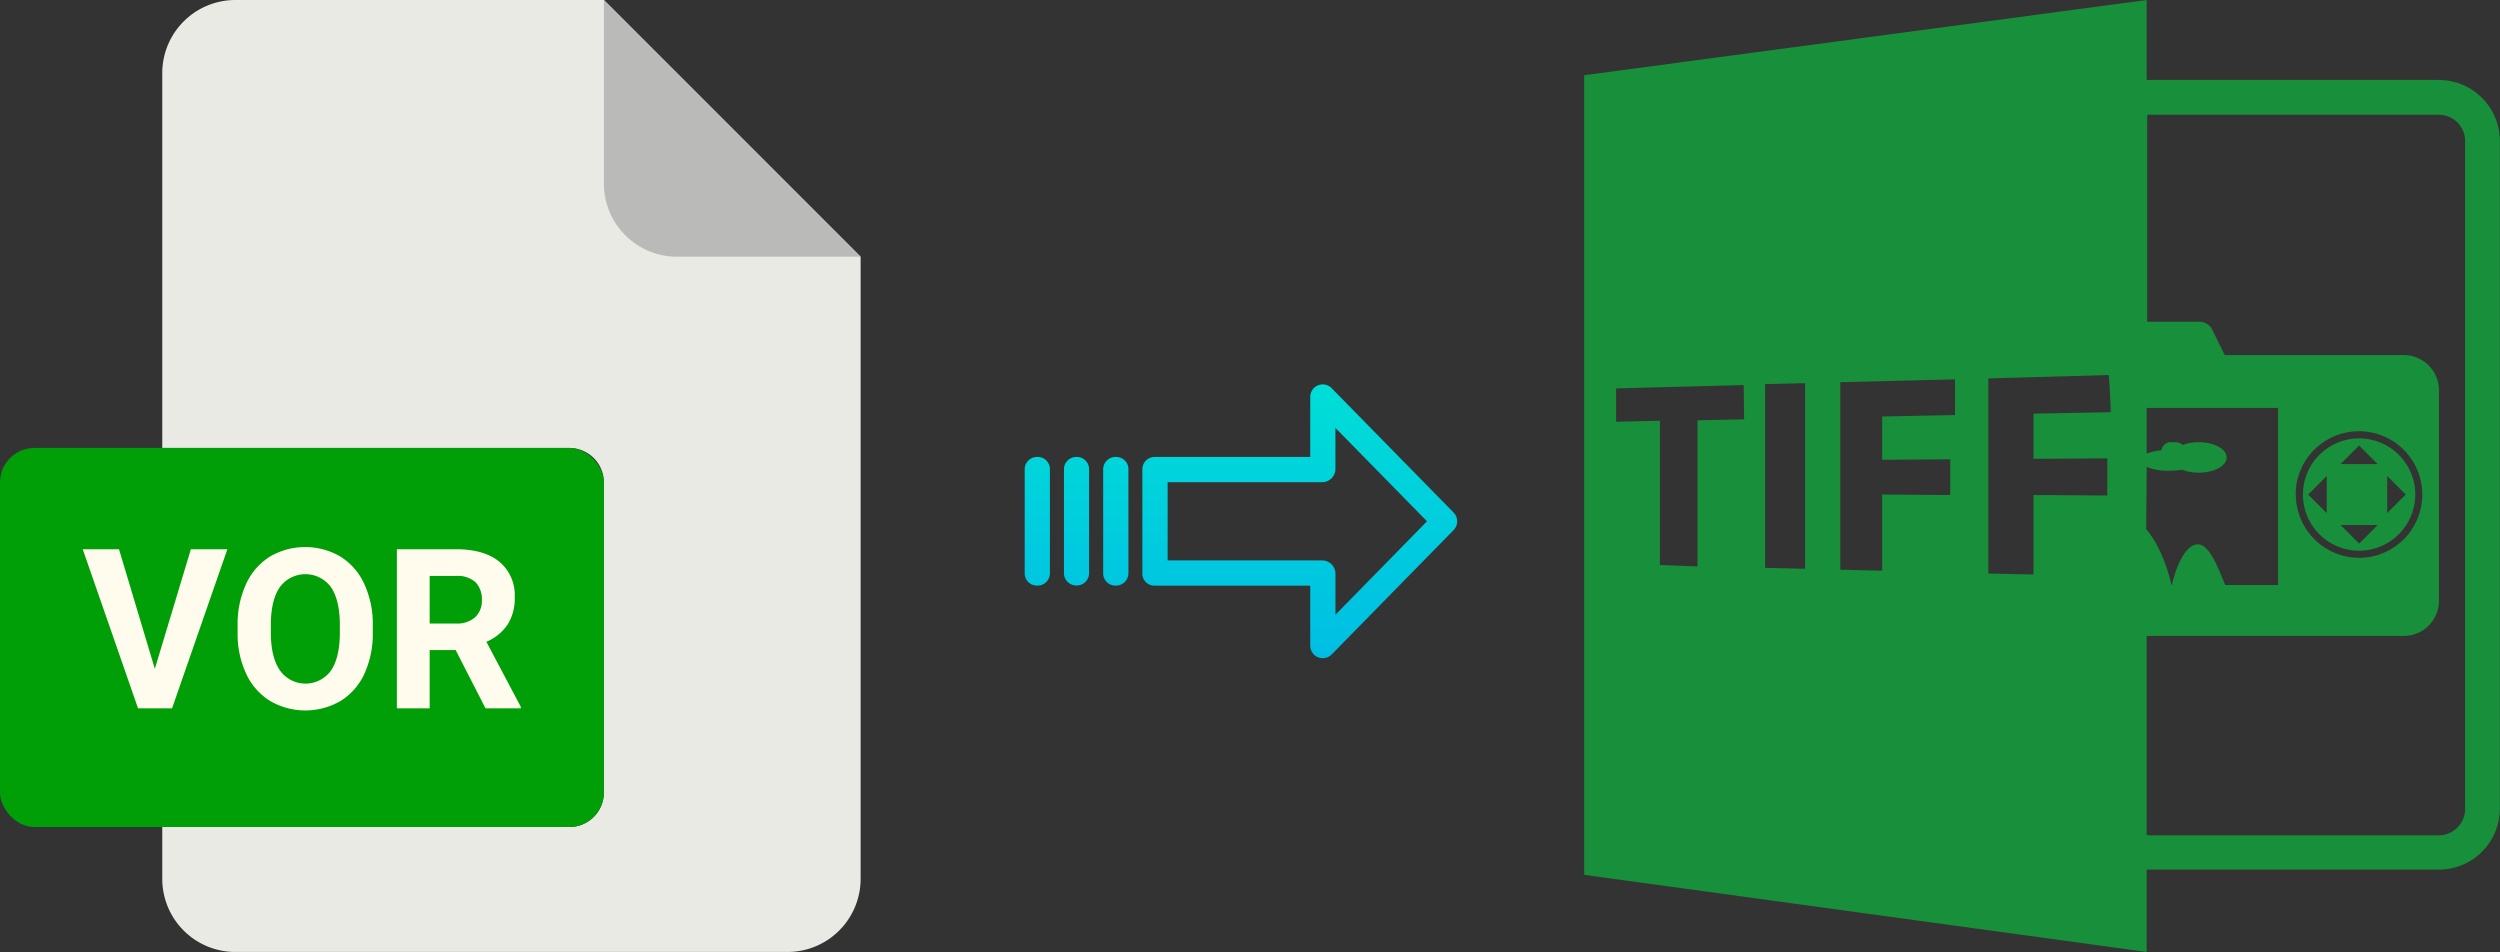 <svg xmlns="http://www.w3.org/2000/svg" xmlns:xlink="http://www.w3.org/1999/xlink" viewBox="0 0 525.23 200.04"><rect x="0" y="0" width="525.23" height="200.04" fill="#333333" stroke="none"/><defs><style>.cls-1{fill:#eaeae4;}.cls-2{fill:#babab9;}.cls-3{fill:#009f08;}.cls-4{fill:#fffcee;}.cls-5{fill:#188f3b;}.cls-6{fill:url(#linear-gradient);}.cls-7{fill:url(#linear-gradient-2);}.cls-8{fill:url(#linear-gradient-3);}.cls-9{fill:url(#linear-gradient-4);}</style><linearGradient id="linear-gradient" x1="273.07" y1="135.98" x2="273.07" y2="16.78" gradientTransform="matrix(1, 0, 0, -1, 0, 186.67)" gradientUnits="userSpaceOnUse"><stop offset="0" stop-color="#00efd1"/><stop offset="1" stop-color="#00acea"/></linearGradient><linearGradient id="linear-gradient-2" x1="234.42" y1="135.98" x2="234.42" y2="16.78" xlink:href="#linear-gradient"/><linearGradient id="linear-gradient-3" x1="226.17" y1="135.98" x2="226.17" y2="16.78" xlink:href="#linear-gradient"/><linearGradient id="linear-gradient-4" x1="217.93" y1="135.98" x2="217.93" y2="16.78" xlink:href="#linear-gradient"/></defs><title>vor_2</title><g id="Layer_2" data-name="Layer 2"><g id="Layer_2-2" data-name="Layer 2"><path class="cls-1" d="M119.62,173.75H34.09v10.93A15.36,15.36,0,0,0,49.45,200h116a15.37,15.37,0,0,0,15.36-15.36V53.93L126.87,0H49.45A15.36,15.36,0,0,0,34.09,15.4V94.11h85.53a7.25,7.25,0,0,1,7.25,7.24h0v65.16A7.25,7.25,0,0,1,119.62,173.75Z"/><path class="cls-2" d="M180.76,53.93,126.87,0V38.57a15.36,15.36,0,0,0,15.36,15.36h38.53Z"/><rect class="cls-3" y="94.11" width="126.87" height="79.64" rx="7.24"/><path class="cls-4" d="M17.38,115.39H25l7.53,25.13,7.57-25.13h7.67L36.15,148.81H29Z"/><path class="cls-4" d="M49.92,131.39a20,20,0,0,1,1.78-8.69,13.26,13.26,0,0,1,5-5.76,14.7,14.7,0,0,1,14.84,0,13.26,13.26,0,0,1,5,5.76,20,20,0,0,1,1.78,8.67v1.49a20.21,20.21,0,0,1-1.74,8.65,13.19,13.19,0,0,1-5,5.74,14.74,14.74,0,0,1-14.86,0,13.23,13.23,0,0,1-5-5.7A19.59,19.59,0,0,1,49.92,133Zm8.86,9.41a6.59,6.59,0,0,0,10.74.1q1.86-2.72,1.88-7.93v-1.63c0-3.5-.62-6.16-1.88-8a6.66,6.66,0,0,0-10.72,0c-1.25,1.8-1.89,4.44-1.9,7.91v1.63Q56.9,138,58.78,140.8Z"/><path class="cls-4" d="M95.8,115.39c3.94,0,7,.88,9.13,2.64a9.12,9.12,0,0,1,3.21,7.46,10.24,10.24,0,0,1-1.48,5.7,10,10,0,0,1-4.48,3.64l7.23,13.66v.32H102l-6.27-12.24H90.27v12.24H83.38V115.39ZM90.27,131h5.55a5.7,5.7,0,0,0,4-1.32,4.74,4.74,0,0,0,1.42-3.64,5.09,5.09,0,0,0-1.34-3.72A5.6,5.6,0,0,0,95.8,121H90.27Z"/></g><g id="Layer_7" data-name="Layer 7"><path class="cls-5" d="M451,182.7h61.4a12.82,12.82,0,0,0,12.8-12.8V29.6a12.82,12.82,0,0,0-12.8-12.8H451V0L332.83,15.8v168L451,200Zm0-84.6a12.05,12.05,0,0,0,4.7.8,24.58,24.58,0,0,0,2.8-.2,9.34,9.34,0,0,0,3.4.6c3.3,0,5.9-1.4,5.9-3.2s-2.7-3.2-5.9-3.2a8.45,8.45,0,0,0-3.3.6,2.53,2.53,0,0,0-1.5-.6h-.9a2,2,0,0,0-2.1,1.7,11.86,11.86,0,0,0-3.1.7V85.7h27.6v37.2h-11.1c-1.5-3.5-3.4-9.1-6.2-8.5-3.1.7-4.8,7.5-5,8.5h-.1c-.2-.9-1.7-7.6-5.3-11.7l.1-13.1Zm.8-74h60.6a5.55,5.55,0,0,1,5.5,5.5V170a5.55,5.55,0,0,1-5.5,5.5h-60.6a2.2,2.2,0,0,1-.8-.1V133.6h54a7.38,7.38,0,0,0,7.4-7.4V82a7.38,7.38,0,0,0-7.4-7.4h-37.6l-2.7-5.5a3,3,0,0,0-2.6-1.5h-11V24.2A1.48,1.48,0,0,1,451.83,24.1Zm30.5,79.8a13.3,13.3,0,1,1,13.3,13.3A13.36,13.36,0,0,1,482.33,103.9ZM366.43,88.1l-9.8.2V119l-7.9-.3V88.4l-9.2.2v-7l26.8-.7.1,7.2Zm12.8,31.4-8.4-.2V80.7l8.4-.2Zm31.5-32.3-15.3.3v9.1l14.3-.1V104l-14.3-.1v16l-8.8-.2V80.3l24.1-.6v7.5Zm32,16.9-15.5-.1v16.7l-9.5-.2v-41l25.3-.7c.2,2.3.3,4.6.4,6.8h0v1l-16.2.3v9.5l15.5-.1v7.8Z"/><path class="cls-5" d="M507.43,103.9a11.8,11.8,0,1,0-11.8,11.8A11.82,11.82,0,0,0,507.43,103.9Zm-5.9-3.9,3.9,3.9-3.9,3.9V100Zm-5.9-6.4,3.9,3.9h-7.8Zm-6.8,14.2-3.9-3.9,3.9-3.9Zm10.7,2.5-3.9,3.9-3.9-3.9Z"/></g><g id="Layer_3" data-name="Layer 3"><path class="cls-6" d="M279.77,81.56a2.62,2.62,0,0,0-4.5,1.85V96h-32.6A2.59,2.59,0,0,0,240,98.55v0l0,22a2.47,2.47,0,0,0,.78,1.79,2.56,2.56,0,0,0,1.87.7h32.62v12.59a2.64,2.64,0,0,0,1.63,2.46,2.57,2.57,0,0,0,1,.19,2.6,2.6,0,0,0,1.88-.79l25.6-26.11a2.65,2.65,0,0,0,0-3.71Zm.8,47.59v-8.63a2.8,2.8,0,0,0-2.7-2.78H245.31V101.31h32.55a2.8,2.8,0,0,0,2.7-2.78V89.9l19.24,19.62Z"/><path class="cls-7" d="M234.42,96h0a2.6,2.6,0,0,0-2.65,2.54v21.93a2.57,2.57,0,0,0,2.58,2.56h.07a2.6,2.6,0,0,0,2.65-2.54V98.57A2.56,2.56,0,0,0,234.49,96Z"/><path class="cls-8" d="M226.18,96h0a2.59,2.59,0,0,0-2.65,2.54v0l0,21.89A2.58,2.58,0,0,0,226.1,123h.06a2.59,2.59,0,0,0,2.65-2.54v0l0-21.89A2.58,2.58,0,0,0,226.24,96Z"/><path class="cls-9" d="M217.93,96h0a2.6,2.6,0,0,0-2.65,2.54v21.93a2.57,2.57,0,0,0,2.58,2.56h.07a2.6,2.6,0,0,0,2.65-2.54V98.57A2.56,2.56,0,0,0,218,96Z"/></g></g></svg>